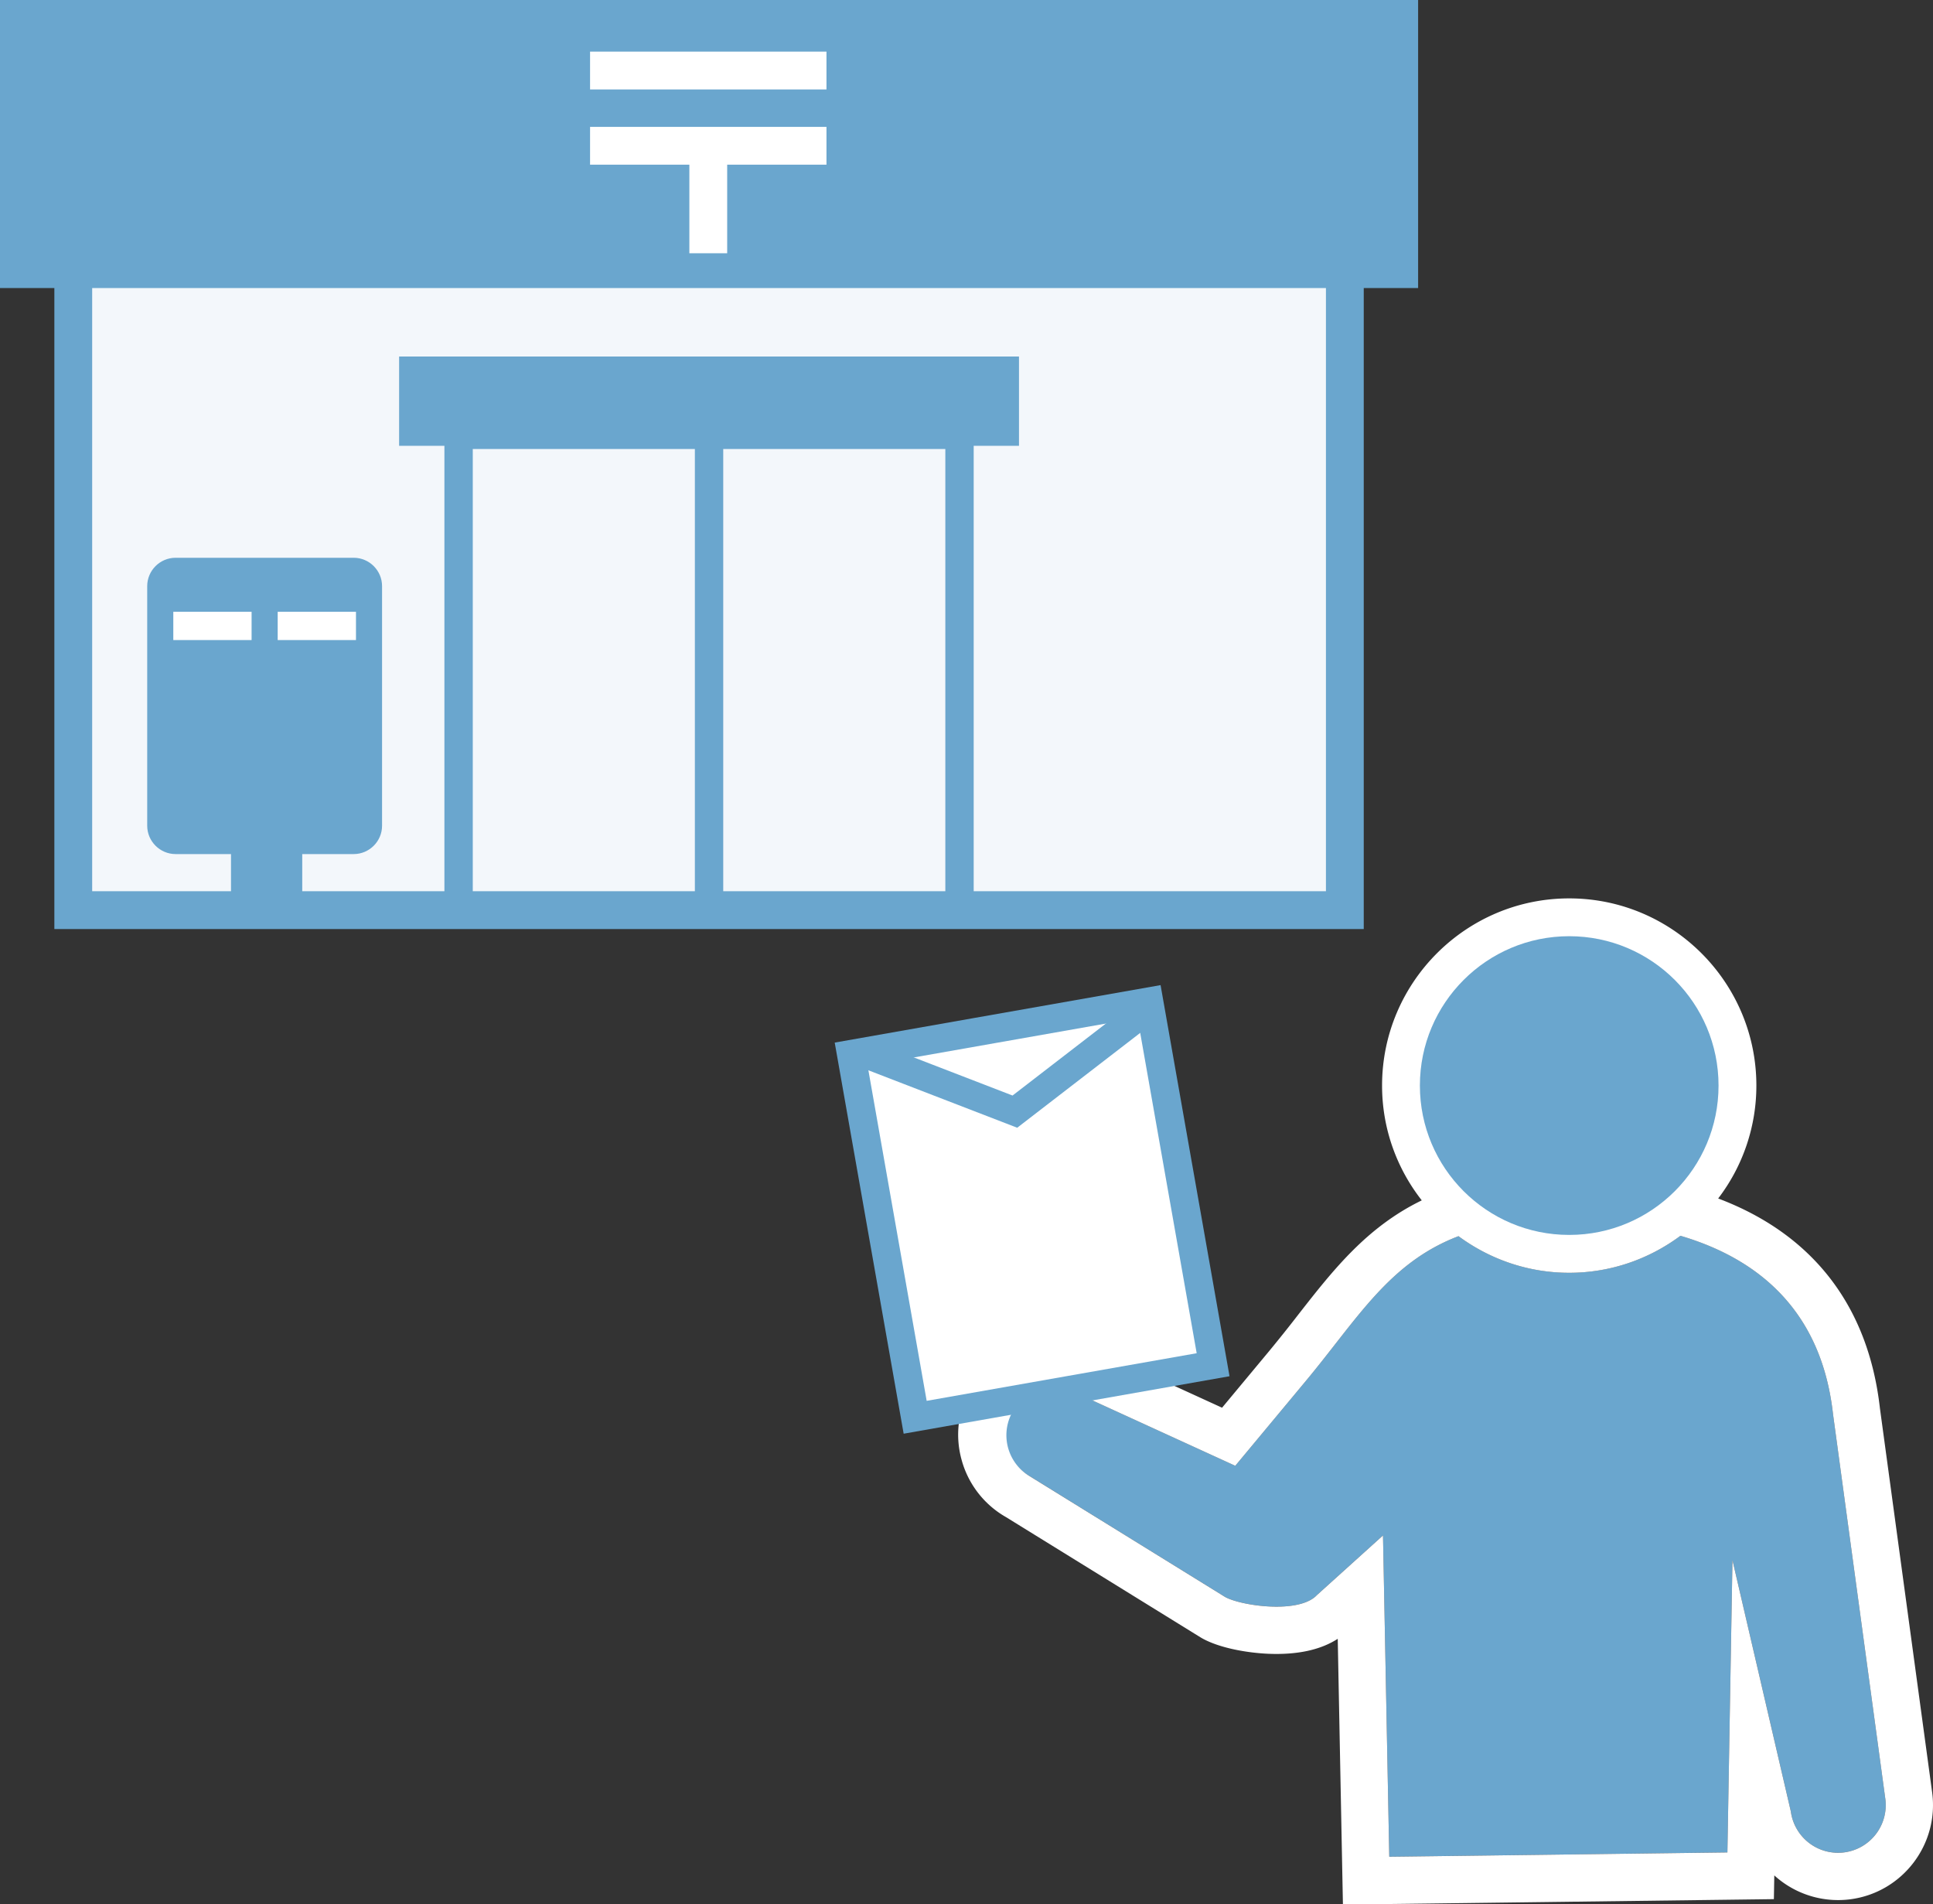 <svg xmlns="http://www.w3.org/2000/svg" width="204.462" height="201.354" viewBox="0 0 204.462 201.354"><rect x="0" y="0" width="204.462" height="201.354" fill="#333333" stroke="none"/><path fill="#F3F7FB" d="M7.75 2.4h134.5v93.85H7.75z"/><path fill="#F3F7FB" d="M48.508 45.983h52.985v50.268H48.508z"/><path fill="#6AA6CE" d="M0 0v30.463h5.75V98.25h138.5V30.463H150V0H0zm73.5 94.25H50.007V47.482H73.5V94.25zm26.493 0H76.5V47.482h23.492V94.25zm40.257 0h-37.258V47.145h4.791v-9.44H42.216v9.44h4.791V94.25H31.969v-3.929h5.444c1.65 0 3-1.35 3-3V61.986c0-1.65-1.35-3-3-3H18.571c-1.65 0-3 1.35-3 3v25.335c0 1.65 1.35 3 3 3h5.863v3.929H9.75V30.463h130.5V94.25z"/><path fill="#FFF" d="M18.331 64.698h8.281v2.99h-8.281zM29.372 64.698h8.281v2.99h-8.281z"/><g fill="#FFF"><path d="M62.414 5.46H87.42v4H62.414zM62.414 17.417h10.503v9.366h4v-9.366H87.42v-4H62.414z"/></g><path fill="none" d="M165.982 103.008c-6.503 0-11.794 5.291-11.794 11.794 0 6.504 5.291 11.795 11.794 11.795 6.505 0 11.797-5.291 11.797-11.795 0-6.503-5.292-11.794-11.797-11.794z"/><path fill="none" d="M177.779 114.802c0-6.503-5.292-11.794-11.797-11.794-6.503 0-11.794 5.291-11.794 11.794 0 6.504 5.291 11.795 11.794 11.795 6.505 0 11.797-5.291 11.797-11.795z"/><path fill="#6AA6CE" d="M199.419 190.225l-5.531-40.671c-1.196-10.759-7.683-16.377-16.14-18.869-3.294 2.446-7.357 3.913-11.766 3.913-4.384 0-8.426-1.45-11.71-3.872-7.387 2.815-10.717 8.806-16.213 15.39l-7.398 8.892-16.818-7.695a5.044 5.044 0 0 0-6.856 1.964 5.04 5.04 0 0 0 1.965 6.854l20.64 12.756c1.669.925 7.803 1.825 9.704-.203l6.99-6.309.663 33.977c.45 0 35.766-.454 35.766-.454l.535-30.909 6.174 26.574a5.041 5.041 0 0 0 5.665 4.328 5.04 5.04 0 0 0 4.33-5.666z"/><path fill="#FFF" d="M204.372 189.551l-5.523-40.613c-1.228-10.884-7.166-18.445-17.11-22.195a19.622 19.622 0 0 0 4.04-11.941c0-10.915-8.881-19.794-19.797-19.794-10.914 0-19.794 8.88-19.794 19.794 0 4.58 1.574 8.789 4.199 12.141-5.831 2.833-9.395 7.388-13.081 12.106a150.613 150.613 0 0 1-3.091 3.868l-4.952 5.953-13.194-6.037c-4.81-2.528-10.805-.756-13.455 4.02a9.977 9.977 0 0 0-.871 7.637 9.982 9.982 0 0 0 4.664 5.948l20.557 12.705.204.12c1.909 1.058 4.853 1.535 6.97 1.628 3.054.128 5.524-.396 7.36-1.582l.548 28.046h4.903c.459 0 29.928-.378 35.831-.453l4.851-.062.044-2.511a10.031 10.031 0 0 0 8.078 2.522c5.487-.736 9.355-5.798 8.619-11.3zm-50.184-74.749c0-6.503 5.291-11.794 11.794-11.794 6.505 0 11.797 5.291 11.797 11.794 0 4.034-2.039 7.599-5.137 9.727a58.554 58.554 0 0 0-7.742-.497 43 43 0 0 0-5.751.366c-2.997-2.141-4.961-5.64-4.961-9.596zm40.901 81.092a5.041 5.041 0 0 1-5.665-4.328l-6.174-26.574-.535 30.909s-35.316.454-35.766.454l-.663-33.977-6.99 6.309c-1.9 2.028-8.035 1.128-9.704.203l-20.64-12.756a5.043 5.043 0 0 1 4.891-8.818l16.818 7.695 7.398-8.892c5.496-6.585 8.826-12.575 16.213-15.39 3.284 2.422 7.326 3.872 11.71 3.872 4.409 0 8.472-1.466 11.766-3.913 8.456 2.492 14.944 8.11 16.14 18.869l5.531 40.671a5.043 5.043 0 0 1-4.33 5.666z"/><circle fill="#6AA6CE" cx="165.983" cy="114.802" r="15.795"/><path fill="#FFF" d="M90.023 111.477l31.514-5.555 6.77 38.407-31.514 5.555z"/><path fill="#6AA6CE" d="M95.584 151.619l-7.293-41.362 34.468-6.078 7.293 41.362-34.468 6.078zm-3.818-38.929l6.252 35.453 28.56-5.036-6.252-35.453-28.56 5.036z"/><path fill="#6AA6CE" d="M107.595 119.262l-17.267-6.664 1.081-2.799 15.692 6.056 13.634-10.511 1.832 2.376z"/></svg>
